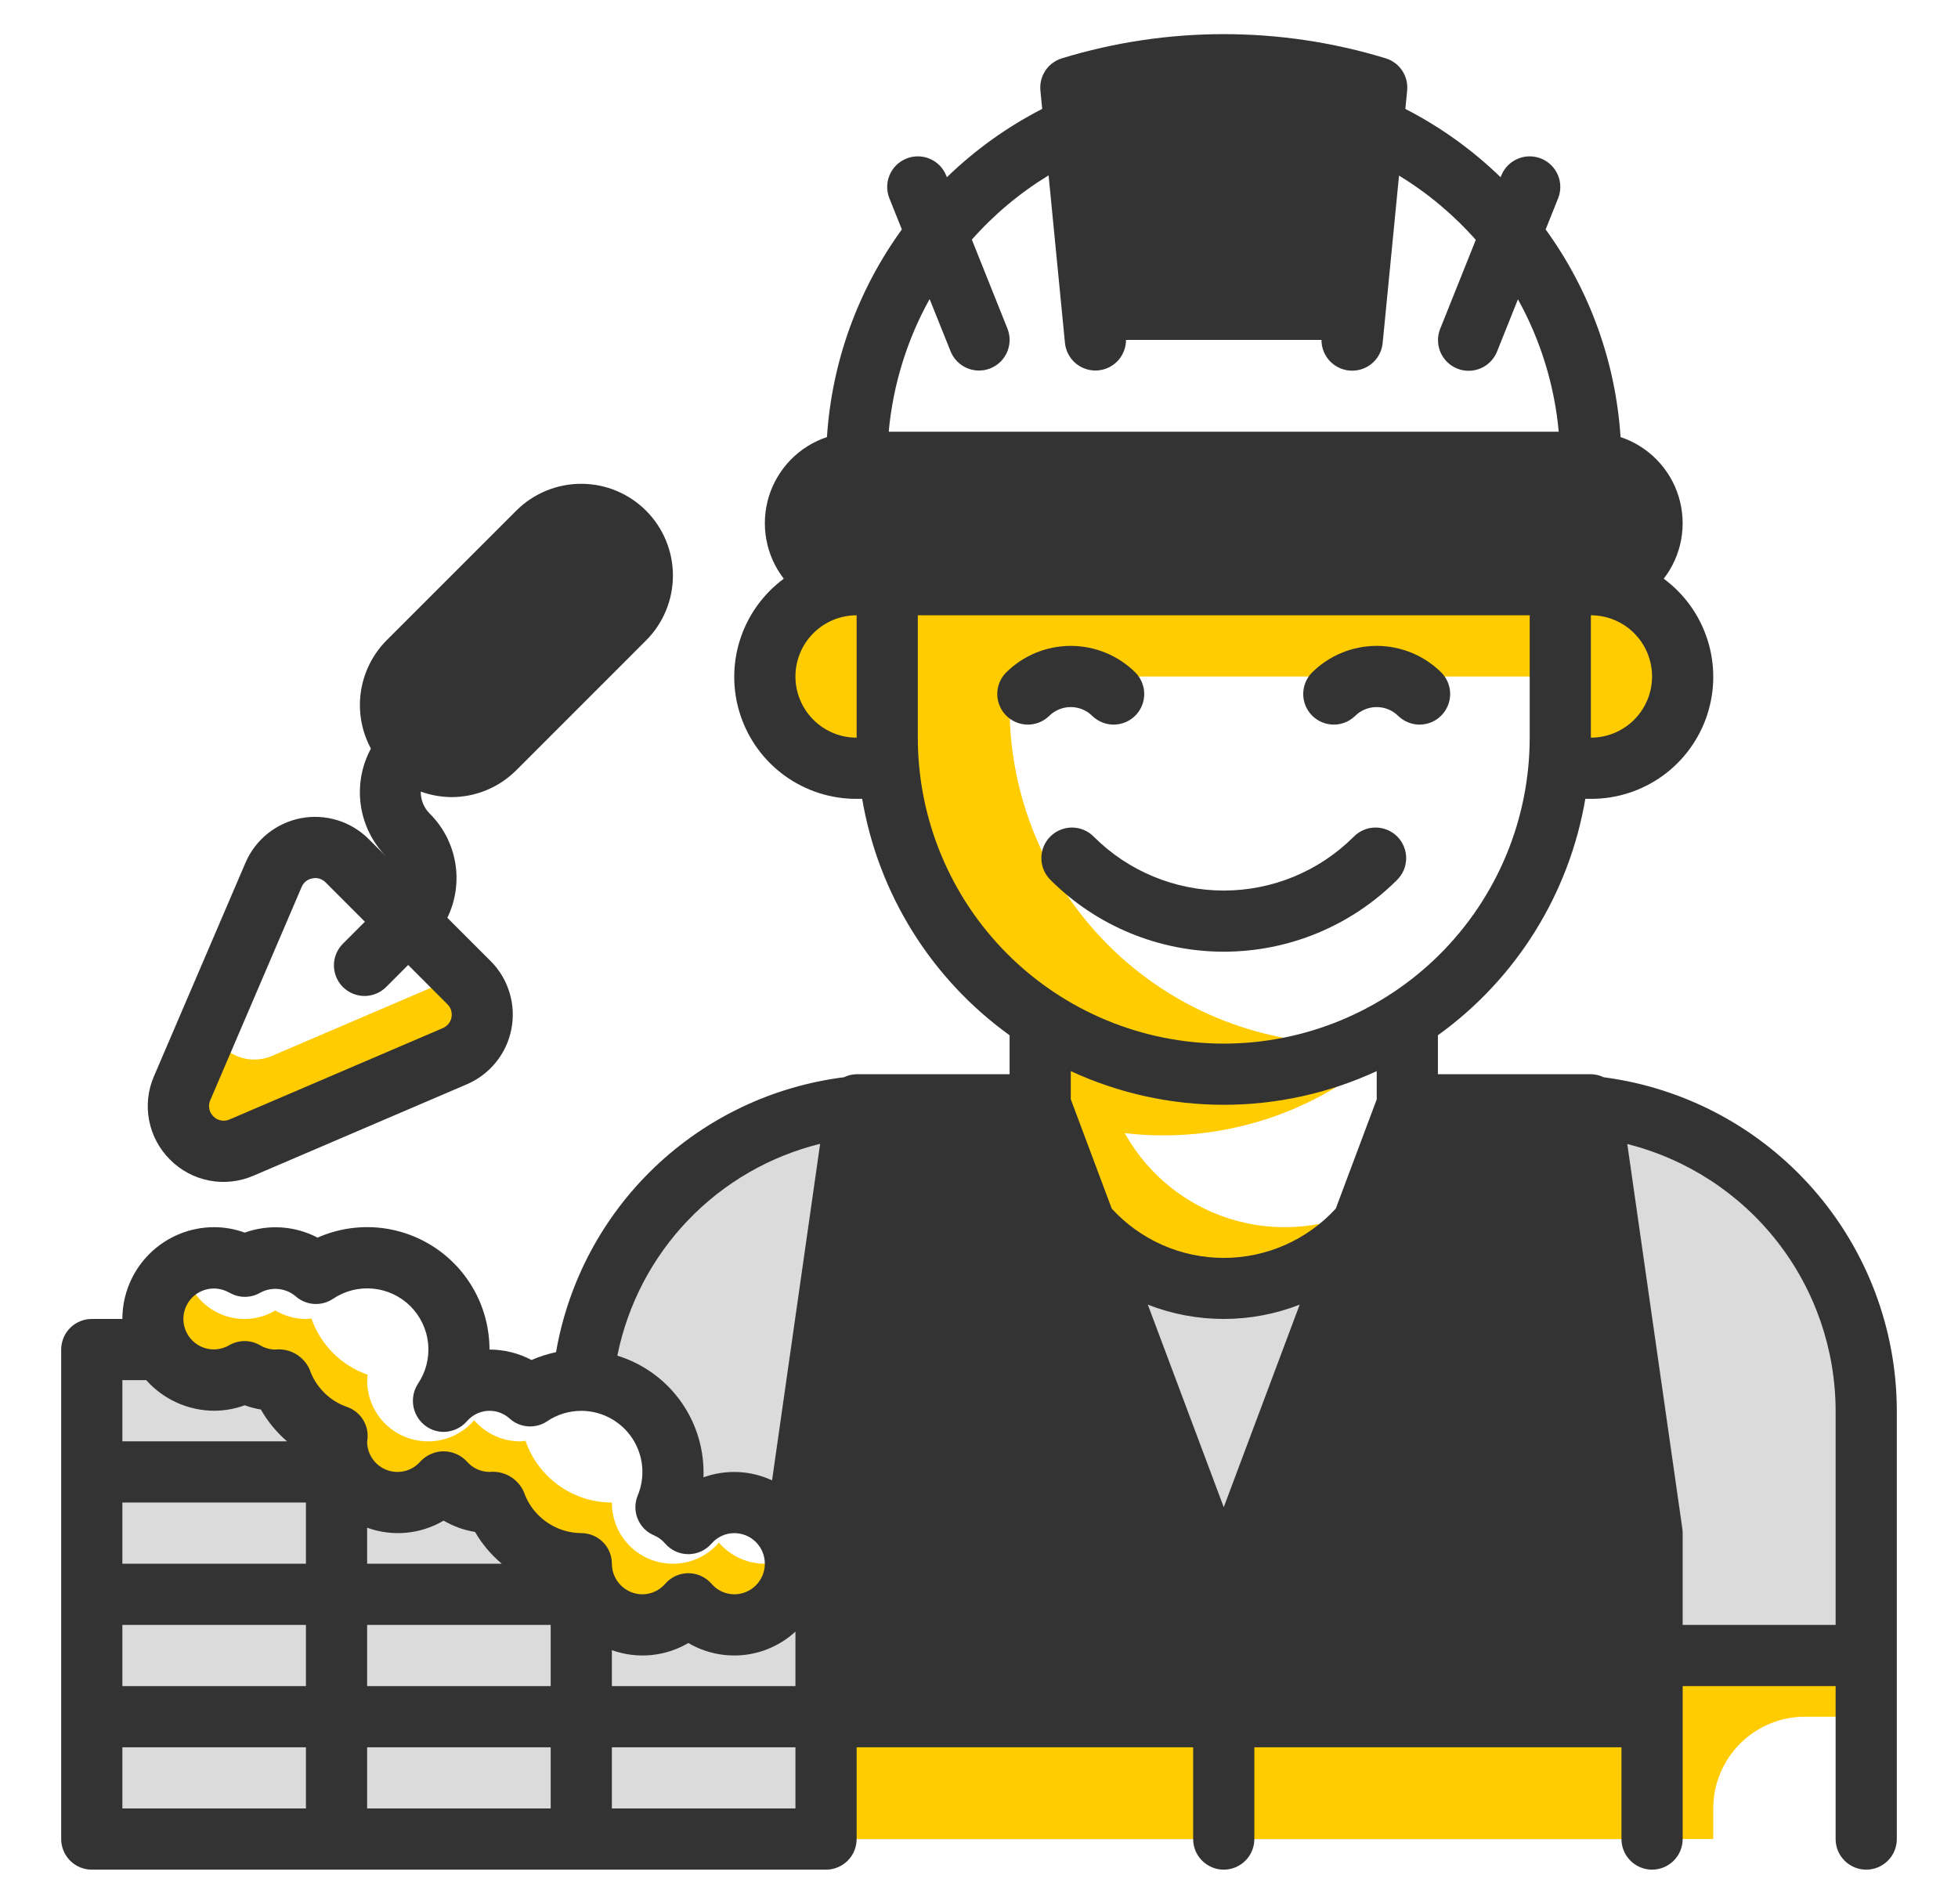 <svg width="72" height="70" viewBox="0 0 72 70" fill="none" xmlns="http://www.w3.org/2000/svg">
<path d="M57.375 40.625H51.75C51.75 42.415 51.039 44.132 49.773 45.398C48.507 46.664 46.79 47.375 45 47.375C43.21 47.375 41.493 46.664 40.227 45.398C38.961 44.132 38.25 42.415 38.25 40.625H32.625C29.835 40.625 27.145 41.662 25.076 43.534C23.008 45.406 21.709 47.98 21.431 50.756C21.982 50.764 22.522 50.907 23.005 51.172C23.487 51.438 23.897 51.817 24.199 52.278C24.501 52.738 24.685 53.266 24.736 53.814C24.786 54.363 24.701 54.915 24.489 55.423C24.806 55.558 25.088 55.765 25.312 56.026C25.613 55.68 26.012 55.433 26.456 55.32C26.901 55.206 27.369 55.232 27.799 55.392C28.229 55.552 28.599 55.84 28.861 56.217C29.122 56.594 29.263 57.041 29.263 57.5C29.263 57.959 29.122 58.406 28.861 58.783C28.599 59.16 28.229 59.448 27.799 59.608C27.369 59.768 26.901 59.794 26.456 59.68C26.012 59.567 25.613 59.32 25.312 58.974C25.013 59.321 24.615 59.567 24.171 59.681C23.727 59.794 23.259 59.769 22.83 59.608C22.401 59.448 22.032 59.16 21.772 58.783C21.512 58.406 21.373 57.958 21.375 57.5V67.625H60.75V60.875H68.625V51.875C68.625 48.891 67.44 46.03 65.33 43.92C63.22 41.81 60.359 40.625 57.375 40.625Z" fill="#DBDBDB"/>
<path d="M51.75 37.846V37.49C49.743 38.802 47.398 39.501 45 39.501C42.602 39.501 40.257 38.802 38.25 37.49V40.626C38.253 42.096 38.735 43.525 39.625 44.696C40.514 45.867 41.761 46.715 43.177 47.113C44.593 47.51 46.099 47.434 47.468 46.896C48.836 46.359 49.992 45.389 50.759 44.135C49.985 44.608 49.123 44.921 48.225 45.054C47.327 45.186 46.411 45.136 45.533 44.905C44.655 44.675 43.833 44.269 43.116 43.713C42.398 43.156 41.801 42.461 41.359 41.667C43.27 41.891 45.206 41.662 47.011 40.998C48.817 40.334 50.44 39.254 51.75 37.846Z" fill="#FECC01"/>
<path d="M58.5 17H31.5C30.257 17 29.25 18.007 29.25 19.25C29.25 20.493 30.257 21.5 31.5 21.5H58.5C59.743 21.5 60.75 20.493 60.75 19.25C60.75 18.007 59.743 17 58.5 17Z" fill="#333333"/>
<path d="M49.725 12.5L50.625 3.219C46.959 2.094 43.041 2.094 39.375 3.219L40.275 12.5H49.725Z" fill="#333333"/>
<path d="M49.5 38.375C46.218 38.375 43.07 37.071 40.75 34.75C38.429 32.43 37.125 29.282 37.125 26V24.875H57.375V21.5H32.625V27.125C32.621 29.205 33.143 31.252 34.141 33.076C35.139 34.901 36.582 36.444 38.336 37.562C40.089 38.681 42.097 39.338 44.172 39.474C46.247 39.61 48.323 39.219 50.208 38.339C49.972 38.352 49.739 38.375 49.5 38.375Z" fill="#FECC01"/>
<path d="M58.5 40.625H51.75L45 58.625V67.625H60.75V56.375L58.5 40.625Z" fill="#333333"/>
<path d="M31.5 40.625H38.25L45 58.625V67.625H29.25V56.375L31.5 40.625Z" fill="#333333"/>
<path d="M45 63.125H60.75V67.625H45V63.125Z" fill="#FECC01"/>
<path d="M29.25 63.125H45V67.625H29.25V63.125Z" fill="#FECC01"/>
<path d="M28.125 57.501C27.804 57.5 27.488 57.431 27.197 57.297C26.905 57.163 26.646 56.968 26.437 56.725C26.138 57.072 25.74 57.318 25.296 57.432C24.852 57.545 24.384 57.52 23.955 57.359C23.526 57.199 23.157 56.911 22.896 56.534C22.636 56.157 22.498 55.709 22.5 55.251C21.8 55.25 21.119 55.03 20.549 54.623C19.98 54.217 19.552 53.642 19.325 52.981C19.259 52.986 19.193 53.001 19.125 53.001C18.804 53 18.488 52.931 18.197 52.797C17.905 52.663 17.646 52.468 17.437 52.225C17.138 52.572 16.74 52.818 16.296 52.932C15.852 53.045 15.384 53.02 14.955 52.859C14.526 52.699 14.157 52.411 13.896 52.034C13.636 51.657 13.498 51.209 13.5 50.751C13.5 50.682 13.514 50.617 13.52 50.551C13.041 50.384 12.606 50.111 12.248 49.753C11.889 49.394 11.617 48.959 11.45 48.481C11.384 48.486 11.318 48.501 11.25 48.501C10.854 48.499 10.466 48.391 10.125 48.189C9.807 48.378 9.447 48.485 9.077 48.499C8.707 48.514 8.34 48.436 8.008 48.273C7.676 48.11 7.39 47.867 7.175 47.566C6.961 47.264 6.825 46.914 6.78 46.547C6.518 46.689 6.286 46.882 6.099 47.115C5.912 47.347 5.774 47.615 5.692 47.902C5.61 48.189 5.586 48.49 5.622 48.786C5.657 49.083 5.752 49.369 5.9 49.628C6.048 49.887 6.246 50.114 6.483 50.296C6.72 50.478 6.99 50.61 7.279 50.686C7.568 50.761 7.869 50.779 8.164 50.736C8.46 50.694 8.744 50.593 9 50.439C9.341 50.641 9.729 50.749 10.125 50.751C10.193 50.751 10.259 50.736 10.325 50.731C10.492 51.209 10.764 51.644 11.123 52.003C11.481 52.361 11.916 52.634 12.395 52.801C12.389 52.867 12.375 52.932 12.375 53.001C12.373 53.459 12.511 53.907 12.771 54.284C13.032 54.661 13.401 54.949 13.83 55.109C14.259 55.27 14.727 55.295 15.171 55.182C15.615 55.068 16.013 54.822 16.312 54.475C16.521 54.718 16.78 54.913 17.072 55.047C17.363 55.181 17.679 55.25 18 55.251C18.068 55.251 18.134 55.236 18.2 55.231C18.427 55.892 18.855 56.467 19.424 56.873C19.994 57.28 20.675 57.5 21.375 57.501C21.373 57.959 21.511 58.407 21.771 58.784C22.032 59.161 22.401 59.449 22.83 59.609C23.259 59.77 23.727 59.795 24.171 59.682C24.615 59.568 25.013 59.322 25.312 58.975C25.612 59.322 26.01 59.568 26.454 59.682C26.898 59.795 27.365 59.77 27.794 59.609C28.223 59.449 28.593 59.161 28.853 58.784C29.113 58.407 29.252 57.959 29.25 57.501C29.247 57.402 29.236 57.303 29.219 57.205C28.886 57.397 28.509 57.499 28.125 57.501Z" fill="#FECC01"/>
<path d="M15.003 24.353C14.124 25.231 14.124 26.656 15.003 27.534C15.882 28.413 17.306 28.413 18.184 27.534L22.957 22.762C23.835 21.884 23.835 20.459 22.957 19.581C22.078 18.702 20.654 18.702 19.775 19.581L15.003 24.353Z" fill="#333333"/>
<path d="M16.956 35.847L10.004 38.826C9.777 38.923 9.531 38.969 9.284 38.959C9.037 38.95 8.795 38.885 8.577 38.77C8.358 38.655 8.168 38.492 8.02 38.294C7.872 38.096 7.77 37.868 7.722 37.625L6.696 40.018C6.566 40.324 6.53 40.661 6.593 40.987C6.656 41.313 6.815 41.613 7.05 41.847C7.284 42.082 7.584 42.241 7.91 42.304C8.236 42.367 8.574 42.331 8.879 42.201L16.726 38.837C16.975 38.73 17.194 38.563 17.364 38.352C17.534 38.141 17.65 37.891 17.701 37.625C17.752 37.358 17.737 37.084 17.658 36.824C17.579 36.565 17.437 36.329 17.245 36.137L16.956 35.847Z" fill="#FECC01"/>
<path d="M28.938 58.625C28.762 58.935 28.513 59.199 28.213 59.393C27.913 59.587 27.571 59.706 27.216 59.74C26.86 59.774 26.502 59.722 26.171 59.589C25.839 59.456 25.545 59.245 25.312 58.974C25.08 59.245 24.786 59.456 24.454 59.589C24.123 59.722 23.765 59.774 23.409 59.74C23.054 59.706 22.712 59.587 22.412 59.393C22.112 59.199 21.863 58.935 21.687 58.625H21.375V57.5C20.675 57.499 19.994 57.279 19.425 56.872C18.856 56.465 18.428 55.891 18.2 55.23C18.134 55.235 18.069 55.25 18 55.25C17.68 55.249 17.363 55.18 17.072 55.046C16.78 54.912 16.522 54.717 16.312 54.474C16.08 54.745 15.786 54.956 15.454 55.089C15.123 55.222 14.764 55.274 14.409 55.24C14.054 55.206 13.712 55.087 13.412 54.893C13.112 54.699 12.863 54.435 12.687 54.125H12.375V52.79C11.901 52.621 11.471 52.349 11.116 51.992C10.762 51.636 10.491 51.204 10.325 50.73C10.259 50.735 10.194 50.75 10.125 50.75C9.729 50.748 9.341 50.64 9 50.438C8.746 50.589 8.465 50.688 8.173 50.729C7.88 50.77 7.583 50.752 7.297 50.676C7.012 50.6 6.745 50.468 6.511 50.288C6.277 50.107 6.082 49.882 5.937 49.625H3.375V67.625H30.375V58.625H28.938Z" fill="#DBDBDB"/>
<path d="M63 66.5C63 65.605 63.356 64.746 63.989 64.114C64.621 63.481 65.48 63.125 66.375 63.125H68.625V60.875H60.75V67.625H63V66.5Z" fill="#FECC01"/>
<path d="M32.625 27.125V21.5H31.5C30.605 21.5 29.746 21.856 29.113 22.488C28.481 23.121 28.125 23.98 28.125 24.875C28.125 25.77 28.481 26.629 29.113 27.262C29.746 27.894 30.605 28.25 31.5 28.25H32.681C32.649 27.879 32.625 27.505 32.625 27.125Z" fill="#FECC01"/>
<path d="M58.5 21.5H57.375V27.125C57.375 27.505 57.351 27.879 57.318 28.25H58.5C59.395 28.25 60.253 27.894 60.886 27.262C61.519 26.629 61.875 25.77 61.875 24.875C61.875 23.98 61.519 23.121 60.886 22.488C60.253 21.856 59.395 21.5 58.5 21.5Z" fill="#FECC01"/>
<path d="M40.169 26.329C40.381 26.534 40.666 26.647 40.961 26.645C41.255 26.642 41.538 26.524 41.746 26.315C41.955 26.107 42.073 25.825 42.076 25.529C42.078 25.235 41.965 24.95 41.76 24.738C41.127 24.105 40.269 23.75 39.374 23.75C38.479 23.75 37.621 24.105 36.988 24.738C36.783 24.95 36.669 25.235 36.672 25.529C36.675 25.825 36.793 26.107 37.001 26.315C37.21 26.524 37.492 26.642 37.787 26.645C38.082 26.647 38.366 26.534 38.578 26.329C38.789 26.118 39.075 26 39.374 26C39.672 26 39.958 26.118 40.169 26.329Z" fill="#333333"/>
<path d="M49.828 26.329C50.039 26.118 50.325 26 50.624 26C50.922 26 51.208 26.118 51.419 26.329C51.631 26.534 51.916 26.647 52.211 26.645C52.505 26.642 52.788 26.524 52.996 26.315C53.205 26.107 53.323 25.825 53.326 25.529C53.328 25.235 53.215 24.95 53.01 24.738C52.377 24.105 51.519 23.75 50.624 23.75C49.729 23.75 48.871 24.105 48.238 24.738C48.033 24.95 47.919 25.235 47.922 25.529C47.925 25.825 48.043 26.107 48.251 26.315C48.46 26.524 48.742 26.642 49.037 26.645C49.332 26.647 49.616 26.534 49.828 26.329Z" fill="#333333"/>
<path d="M51.365 32.364C51.472 32.26 51.558 32.136 51.617 31.999C51.676 31.861 51.707 31.714 51.708 31.564C51.709 31.415 51.681 31.267 51.624 31.129C51.568 30.99 51.484 30.865 51.379 30.759C51.273 30.654 51.147 30.57 51.009 30.514C50.871 30.457 50.723 30.428 50.573 30.43C50.424 30.431 50.276 30.462 50.139 30.521C50.002 30.58 49.878 30.666 49.774 30.773C48.507 32.037 46.79 32.747 45.001 32.747C43.211 32.747 41.494 32.037 40.227 30.773C40.123 30.666 39.999 30.58 39.862 30.521C39.725 30.462 39.577 30.431 39.428 30.43C39.278 30.428 39.13 30.457 38.992 30.514C38.854 30.57 38.728 30.654 38.623 30.759C38.517 30.865 38.433 30.99 38.377 31.129C38.32 31.267 38.292 31.415 38.293 31.564C38.294 31.714 38.325 31.861 38.384 31.999C38.443 32.136 38.529 32.26 38.636 32.364C40.326 34.049 42.614 34.995 45.001 34.995C47.387 34.995 49.675 34.049 51.365 32.364Z" fill="#333333"/>
<path d="M55.125 55.25H51.75C51.452 55.25 51.166 55.368 50.955 55.58C50.743 55.791 50.625 56.077 50.625 56.375C50.625 56.673 50.743 56.959 50.955 57.17C51.166 57.382 51.452 57.5 51.75 57.5H55.125C55.423 57.5 55.709 57.382 55.92 57.17C56.132 56.959 56.25 56.673 56.25 56.375C56.25 56.077 56.132 55.791 55.92 55.58C55.709 55.368 55.423 55.25 55.125 55.25Z" fill="#333333"/>
<path d="M34.875 57.5H38.25C38.548 57.5 38.834 57.382 39.045 57.17C39.257 56.959 39.375 56.673 39.375 56.375C39.375 56.077 39.257 55.791 39.045 55.58C38.834 55.368 38.548 55.25 38.25 55.25H34.875C34.577 55.25 34.291 55.368 34.08 55.58C33.868 55.791 33.75 56.077 33.75 56.375C33.75 56.673 33.868 56.959 34.08 57.17C34.291 57.382 34.577 57.5 34.875 57.5Z" fill="#333333"/>
<path d="M58.969 39.612C58.823 39.541 58.663 39.502 58.5 39.5H52.875V38.068C55.754 35.995 57.702 32.872 58.296 29.375H58.5C59.446 29.378 60.368 29.082 61.136 28.53C61.903 27.977 62.476 27.196 62.773 26.299C63.071 25.401 63.076 24.432 62.79 23.531C62.504 22.63 61.94 21.842 61.179 21.28C61.505 20.858 61.725 20.365 61.821 19.84C61.916 19.316 61.885 18.776 61.73 18.266C61.575 17.756 61.299 17.291 60.927 16.909C60.555 16.527 60.097 16.24 59.591 16.072C59.413 13.318 58.458 10.671 56.837 8.437L57.295 7.293C57.406 7.016 57.403 6.706 57.285 6.432C57.167 6.157 56.946 5.941 56.669 5.83C56.391 5.719 56.081 5.722 55.807 5.84C55.532 5.957 55.316 6.179 55.205 6.456L55.181 6.518C54.144 5.512 52.964 4.665 51.678 4.005L51.744 3.33C51.77 3.072 51.705 2.813 51.562 2.597C51.418 2.381 51.205 2.222 50.957 2.145C47.075 0.959 42.927 0.959 39.045 2.145C38.798 2.222 38.584 2.381 38.441 2.597C38.297 2.813 38.233 3.072 38.258 3.33L38.324 4.005C37.038 4.664 35.856 5.511 34.819 6.518L34.795 6.456C34.684 6.179 34.468 5.957 34.193 5.84C33.919 5.722 33.609 5.719 33.331 5.83C33.054 5.941 32.833 6.157 32.715 6.432C32.597 6.706 32.594 7.016 32.705 7.293L33.163 8.437C31.542 10.671 30.587 13.318 30.409 16.072C29.903 16.24 29.445 16.527 29.073 16.909C28.701 17.291 28.425 17.756 28.27 18.266C28.115 18.776 28.084 19.316 28.18 19.84C28.275 20.365 28.495 20.858 28.821 21.28C28.061 21.842 27.497 22.63 27.21 23.531C26.924 24.432 26.929 25.401 27.227 26.299C27.524 27.196 28.097 27.977 28.864 28.53C29.632 29.082 30.554 29.378 31.5 29.375H31.704C32.298 32.872 34.246 35.995 37.125 38.068V39.5H31.5C31.338 39.503 31.179 39.541 31.034 39.612C28.419 39.941 25.979 41.1 24.073 42.92C22.167 44.74 20.896 47.124 20.447 49.721C20.138 49.786 19.836 49.882 19.547 50.009C19.07 49.758 18.539 49.626 18 49.625C18 48.875 17.813 48.138 17.456 47.479C17.099 46.82 16.583 46.261 15.955 45.852C15.327 45.444 14.607 45.198 13.86 45.138C13.113 45.078 12.363 45.206 11.678 45.509C11.268 45.295 10.819 45.168 10.358 45.136C9.897 45.105 9.435 45.169 9 45.325C8.639 45.193 8.259 45.126 7.875 45.125C6.98 45.125 6.121 45.48 5.489 46.113C4.856 46.746 4.5 47.605 4.5 48.5H3.375C3.077 48.5 2.79 48.618 2.579 48.829C2.369 49.04 2.25 49.326 2.25 49.625V67.625C2.25 67.923 2.369 68.209 2.579 68.42C2.79 68.631 3.077 68.75 3.375 68.75H30.375C30.673 68.75 30.959 68.631 31.171 68.42C31.381 68.209 31.5 67.923 31.5 67.625V64.25H43.875V67.625C43.875 67.923 43.993 68.209 44.205 68.42C44.416 68.631 44.702 68.75 45 68.75C45.298 68.75 45.584 68.631 45.795 68.42C46.007 68.209 46.125 67.923 46.125 67.625V64.25H59.625V67.625C59.625 67.923 59.743 68.209 59.955 68.42C60.166 68.631 60.452 68.75 60.75 68.75C61.048 68.75 61.334 68.631 61.545 68.42C61.757 68.209 61.875 67.923 61.875 67.625V62H67.5V67.625C67.5 67.923 67.618 68.209 67.829 68.42C68.04 68.631 68.327 68.75 68.625 68.75C68.923 68.75 69.21 68.631 69.421 68.42C69.632 68.209 69.75 67.923 69.75 67.625V51.875C69.746 48.871 68.65 45.971 66.666 43.715C64.683 41.459 61.947 40.001 58.969 39.612ZM45 55.421L42.208 47.974C44.003 48.675 45.997 48.675 47.792 47.974L45 55.421ZM58.5 27.125V22.625C59.097 22.625 59.669 22.862 60.091 23.284C60.513 23.706 60.75 24.278 60.75 24.875C60.75 25.471 60.513 26.044 60.091 26.466C59.669 26.888 59.097 27.125 58.5 27.125ZM34.955 12.918C35.01 13.055 35.091 13.181 35.195 13.286C35.298 13.392 35.421 13.476 35.557 13.535C35.693 13.593 35.839 13.624 35.987 13.625C36.135 13.627 36.281 13.6 36.419 13.545C36.556 13.49 36.681 13.408 36.787 13.305C36.892 13.202 36.977 13.079 37.035 12.943C37.093 12.807 37.124 12.661 37.126 12.513C37.127 12.365 37.1 12.218 37.045 12.081L35.737 8.811C36.554 7.887 37.506 7.09 38.559 6.448L39.161 12.612C39.191 12.909 39.338 13.182 39.569 13.371C39.8 13.56 40.096 13.649 40.393 13.619C40.69 13.589 40.963 13.443 41.152 13.212C41.34 12.981 41.43 12.684 41.4 12.387L40.586 4.044C43.483 3.316 46.517 3.316 49.414 4.044L48.6 12.387C48.584 12.535 48.598 12.684 48.641 12.827C48.684 12.969 48.754 13.102 48.848 13.217C48.942 13.332 49.058 13.428 49.19 13.497C49.321 13.567 49.465 13.611 49.612 13.625C49.65 13.629 49.687 13.631 49.725 13.63C50.004 13.63 50.272 13.526 50.479 13.339C50.686 13.152 50.815 12.895 50.843 12.618L51.445 6.457C52.499 7.099 53.45 7.896 54.268 8.82L52.959 12.09C52.848 12.367 52.852 12.677 52.97 12.952C53.087 13.226 53.309 13.443 53.586 13.554C53.863 13.665 54.173 13.661 54.448 13.544C54.722 13.426 54.939 13.204 55.05 12.927L55.818 11.006C56.651 12.507 57.161 14.165 57.318 15.875H32.68C32.837 14.162 33.349 12.5 34.184 10.997L34.955 12.918ZM30.375 19.25C30.375 18.951 30.494 18.665 30.704 18.454C30.916 18.243 31.202 18.125 31.5 18.125H58.5C58.798 18.125 59.084 18.243 59.295 18.454C59.507 18.665 59.625 18.951 59.625 19.25C59.625 19.548 59.507 19.834 59.295 20.045C59.084 20.256 58.798 20.375 58.5 20.375H31.5C31.202 20.375 30.916 20.256 30.704 20.045C30.494 19.834 30.375 19.548 30.375 19.25ZM29.25 24.875C29.25 24.278 29.487 23.706 29.909 23.284C30.331 22.862 30.903 22.625 31.5 22.625V27.125C30.903 27.125 30.331 26.888 29.909 26.466C29.487 26.044 29.25 25.471 29.25 24.875ZM33.75 27.125V22.625H56.25V27.125C56.25 30.108 55.065 32.97 52.955 35.08C50.845 37.189 47.984 38.375 45 38.375C42.016 38.375 39.155 37.189 37.045 35.08C34.935 32.97 33.75 30.108 33.75 27.125ZM45 40.625C46.943 40.625 48.862 40.202 50.625 39.387V40.426L49.119 44.442C48.596 45.013 47.959 45.47 47.25 45.782C46.541 46.094 45.775 46.255 45 46.255C44.225 46.255 43.459 46.094 42.75 45.782C42.041 45.47 41.404 45.013 40.881 44.442L39.375 40.42V39.387C41.138 40.202 43.057 40.625 45 40.625ZM37.47 41.75L43.875 58.828V62H31.5V58.625C31.5 58.326 31.381 58.04 31.171 57.829C30.959 57.618 30.673 57.5 30.375 57.5C30.373 57.249 30.343 56.999 30.286 56.755C30.32 56.683 30.346 56.608 30.364 56.53L32.474 41.752C32.525 41.752 32.574 41.745 32.625 41.745L37.47 41.75ZM22.5 62V60.678C22.959 60.843 23.449 60.906 23.936 60.86C24.422 60.815 24.892 60.663 25.312 60.416C25.927 60.777 26.641 60.931 27.35 60.856C28.059 60.781 28.725 60.48 29.25 59.997V62H22.5ZM13.5 56.176C13.959 56.342 14.449 56.406 14.935 56.361C15.422 56.316 15.892 56.164 16.312 55.916C16.669 56.124 17.06 56.265 17.468 56.332C17.726 56.775 18.058 57.169 18.45 57.5H13.5V56.176ZM11.25 57.5H4.5V55.25H11.25V57.5ZM4.5 59.75H11.25V62H4.5V59.75ZM13.5 59.75H20.25V62H13.5V59.75ZM30.158 42.06L28.39 54.435C27.598 54.066 26.692 54.026 25.87 54.323C25.87 54.257 25.87 54.191 25.87 54.125C25.867 53.167 25.557 52.236 24.987 51.467C24.417 50.698 23.616 50.132 22.701 49.85C23.077 47.978 23.978 46.251 25.298 44.872C26.618 43.492 28.304 42.517 30.158 42.06ZM8.438 47.533C8.61 47.634 8.805 47.687 9.005 47.687C9.204 47.687 9.399 47.634 9.572 47.533C9.776 47.422 10.01 47.376 10.241 47.399C10.473 47.423 10.692 47.515 10.871 47.665C11.058 47.831 11.294 47.931 11.544 47.947C11.794 47.964 12.042 47.897 12.249 47.757C12.682 47.466 13.203 47.335 13.722 47.386C14.241 47.436 14.726 47.665 15.095 48.034C15.463 48.403 15.693 48.889 15.743 49.408C15.793 49.927 15.662 50.447 15.371 50.88C15.238 51.084 15.173 51.324 15.185 51.566C15.197 51.809 15.286 52.041 15.438 52.23C15.541 52.359 15.671 52.464 15.819 52.537C15.967 52.61 16.129 52.65 16.293 52.653C16.457 52.654 16.62 52.621 16.77 52.554C16.92 52.488 17.055 52.391 17.164 52.268C17.259 52.155 17.377 52.062 17.509 51.995C17.641 51.928 17.785 51.889 17.933 51.879C18.081 51.87 18.23 51.89 18.369 51.94C18.509 51.989 18.637 52.067 18.746 52.167C18.933 52.334 19.169 52.433 19.419 52.45C19.669 52.466 19.917 52.4 20.124 52.259C20.49 52.013 20.921 51.881 21.361 51.879H21.427C21.792 51.888 22.15 51.986 22.469 52.164C22.788 52.342 23.059 52.594 23.258 52.901C23.457 53.207 23.579 53.557 23.613 53.921C23.647 54.285 23.591 54.651 23.452 54.989C23.395 55.125 23.365 55.272 23.365 55.419C23.364 55.567 23.393 55.714 23.45 55.851C23.506 55.988 23.589 56.112 23.693 56.217C23.797 56.321 23.922 56.405 24.058 56.461C24.215 56.529 24.355 56.632 24.464 56.764C24.57 56.885 24.7 56.982 24.846 57.048C24.993 57.115 25.151 57.149 25.312 57.149C25.473 57.149 25.631 57.115 25.777 57.048C25.924 56.982 26.054 56.885 26.16 56.764C26.264 56.642 26.392 56.545 26.537 56.478C26.682 56.41 26.84 56.375 27 56.375C27.298 56.375 27.584 56.493 27.796 56.704C28.006 56.915 28.125 57.201 28.125 57.5C28.125 57.798 28.006 58.084 27.796 58.295C27.584 58.506 27.298 58.625 27 58.625C26.84 58.624 26.682 58.588 26.537 58.521C26.392 58.453 26.263 58.355 26.16 58.233C26.054 58.112 25.924 58.016 25.778 57.949C25.632 57.883 25.473 57.849 25.312 57.849C25.152 57.849 24.993 57.883 24.847 57.949C24.701 58.016 24.571 58.112 24.465 58.233C24.362 58.355 24.233 58.453 24.088 58.521C23.943 58.588 23.785 58.624 23.625 58.625C23.327 58.625 23.041 58.506 22.829 58.295C22.619 58.084 22.5 57.798 22.5 57.5C22.5 57.201 22.381 56.915 22.171 56.704C21.959 56.493 21.673 56.375 21.375 56.375C20.909 56.372 20.456 56.224 20.078 55.953C19.699 55.682 19.414 55.3 19.262 54.859C19.156 54.62 18.976 54.42 18.75 54.288C18.523 54.156 18.261 54.099 18 54.125C17.84 54.124 17.682 54.088 17.537 54.021C17.392 53.953 17.263 53.855 17.16 53.733C17.051 53.618 16.92 53.526 16.774 53.463C16.628 53.4 16.471 53.367 16.312 53.367C16.154 53.367 15.997 53.4 15.851 53.463C15.705 53.526 15.574 53.618 15.465 53.733C15.318 53.906 15.121 54.03 14.902 54.088C14.682 54.146 14.45 54.136 14.237 54.059C14.023 53.982 13.838 53.841 13.707 53.656C13.575 53.471 13.503 53.25 13.5 53.023L13.516 52.891C13.536 52.642 13.473 52.394 13.337 52.185C13.201 51.976 13 51.818 12.764 51.736C12.445 51.626 12.155 51.445 11.917 51.206C11.678 50.968 11.496 50.678 11.386 50.359C11.281 50.119 11.102 49.918 10.875 49.786C10.649 49.654 10.386 49.598 10.125 49.625C9.927 49.624 9.732 49.569 9.562 49.466C9.39 49.366 9.195 49.313 8.995 49.313C8.796 49.313 8.601 49.366 8.428 49.466C8.258 49.566 8.065 49.618 7.868 49.619C7.671 49.62 7.477 49.569 7.307 49.471C7.136 49.373 6.994 49.231 6.895 49.061C6.796 48.89 6.744 48.697 6.744 48.5C6.744 48.303 6.796 48.109 6.895 47.939C6.994 47.768 7.136 47.627 7.307 47.529C7.477 47.431 7.671 47.38 7.868 47.38C8.065 47.381 8.258 47.434 8.428 47.533H8.438ZM4.5 50.75H5.378C5.691 51.102 6.076 51.385 6.506 51.578C6.937 51.772 7.403 51.873 7.875 51.875C8.259 51.874 8.639 51.806 9 51.674C9.192 51.745 9.39 51.797 9.592 51.83C9.844 52.272 10.17 52.667 10.556 53H4.5V50.75ZM4.5 64.25H11.25V66.5H4.5V64.25ZM13.5 64.25H20.25V66.5H13.5V64.25ZM29.25 66.5H22.5V64.25H29.25V66.5ZM46.125 62V58.828L52.53 41.75H57.375C57.426 41.75 57.475 41.756 57.526 41.758L59.625 56.455V62H46.125ZM61.875 59.75V56.375C61.875 56.321 61.871 56.268 61.864 56.215L59.839 42.067C62.025 42.617 63.965 43.88 65.353 45.656C66.74 47.432 67.496 49.621 67.5 51.875V59.75H61.875Z" fill="#333333"/>
<path d="M6.254 42.643C6.646 43.038 7.149 43.306 7.696 43.411C8.243 43.516 8.809 43.454 9.321 43.232L17.167 39.871C17.586 39.691 17.954 39.412 18.24 39.057C18.526 38.703 18.72 38.283 18.806 37.836C18.892 37.389 18.867 36.927 18.734 36.492C18.601 36.056 18.362 35.66 18.04 35.338L16.45 33.748C16.755 33.121 16.857 32.414 16.74 31.727C16.623 31.039 16.295 30.405 15.799 29.915C15.694 29.809 15.61 29.683 15.554 29.544C15.498 29.406 15.47 29.258 15.472 29.108C15.833 29.238 16.213 29.307 16.597 29.311C17.04 29.311 17.48 29.224 17.889 29.055C18.299 28.885 18.671 28.637 18.984 28.323L23.757 23.55C24.389 22.918 24.745 22.059 24.745 21.164C24.745 20.269 24.389 19.411 23.757 18.778C23.124 18.145 22.265 17.79 21.37 17.79C20.476 17.79 19.617 18.145 18.984 18.778L14.211 23.55C13.702 24.065 13.372 24.729 13.269 25.445C13.166 26.161 13.296 26.891 13.639 27.527C13.296 28.162 13.166 28.89 13.267 29.605C13.368 30.32 13.696 30.983 14.202 31.497L13.558 30.854C13.236 30.532 12.84 30.293 12.405 30.16C11.969 30.026 11.508 30.001 11.06 30.087C10.613 30.174 10.194 30.368 9.839 30.654C9.484 30.94 9.205 31.308 9.026 31.727L5.662 39.574C5.44 40.086 5.378 40.652 5.484 41.2C5.589 41.747 5.858 42.25 6.254 42.643ZM15.798 25.142L20.572 20.375C20.783 20.164 21.069 20.045 21.367 20.045C21.665 20.045 21.951 20.164 22.162 20.375C22.373 20.585 22.492 20.872 22.492 21.17C22.492 21.468 22.373 21.754 22.162 21.965L17.39 26.738C17.179 26.948 16.893 27.067 16.595 27.067C16.297 27.067 16.01 26.948 15.799 26.738C15.694 26.633 15.611 26.509 15.554 26.372C15.497 26.235 15.467 26.088 15.467 25.94C15.467 25.792 15.496 25.645 15.553 25.508C15.61 25.371 15.693 25.247 15.798 25.142ZM7.73 40.462L11.092 32.615C11.126 32.533 11.18 32.462 11.248 32.407C11.317 32.352 11.398 32.315 11.485 32.3C11.522 32.291 11.56 32.288 11.598 32.288C11.667 32.288 11.736 32.302 11.801 32.329C11.865 32.356 11.924 32.396 11.972 32.446L13.418 33.893L12.622 34.689C12.515 34.793 12.429 34.917 12.37 35.054C12.311 35.191 12.28 35.339 12.279 35.489C12.278 35.638 12.306 35.786 12.363 35.924C12.419 36.062 12.503 36.188 12.608 36.294C12.714 36.399 12.84 36.483 12.978 36.539C13.116 36.596 13.264 36.624 13.414 36.623C13.563 36.622 13.711 36.591 13.848 36.532C13.985 36.473 14.109 36.387 14.213 36.28L15.009 35.483L16.455 36.931C16.517 36.993 16.563 37.069 16.588 37.153C16.614 37.237 16.619 37.325 16.602 37.411C16.586 37.498 16.549 37.578 16.494 37.646C16.439 37.715 16.368 37.768 16.288 37.803L8.437 41.166C8.339 41.209 8.23 41.221 8.125 41.201C8.02 41.181 7.923 41.13 7.848 41.053C7.771 40.978 7.718 40.881 7.697 40.776C7.676 40.67 7.688 40.56 7.73 40.462Z" fill="#333333"/>
</svg>
